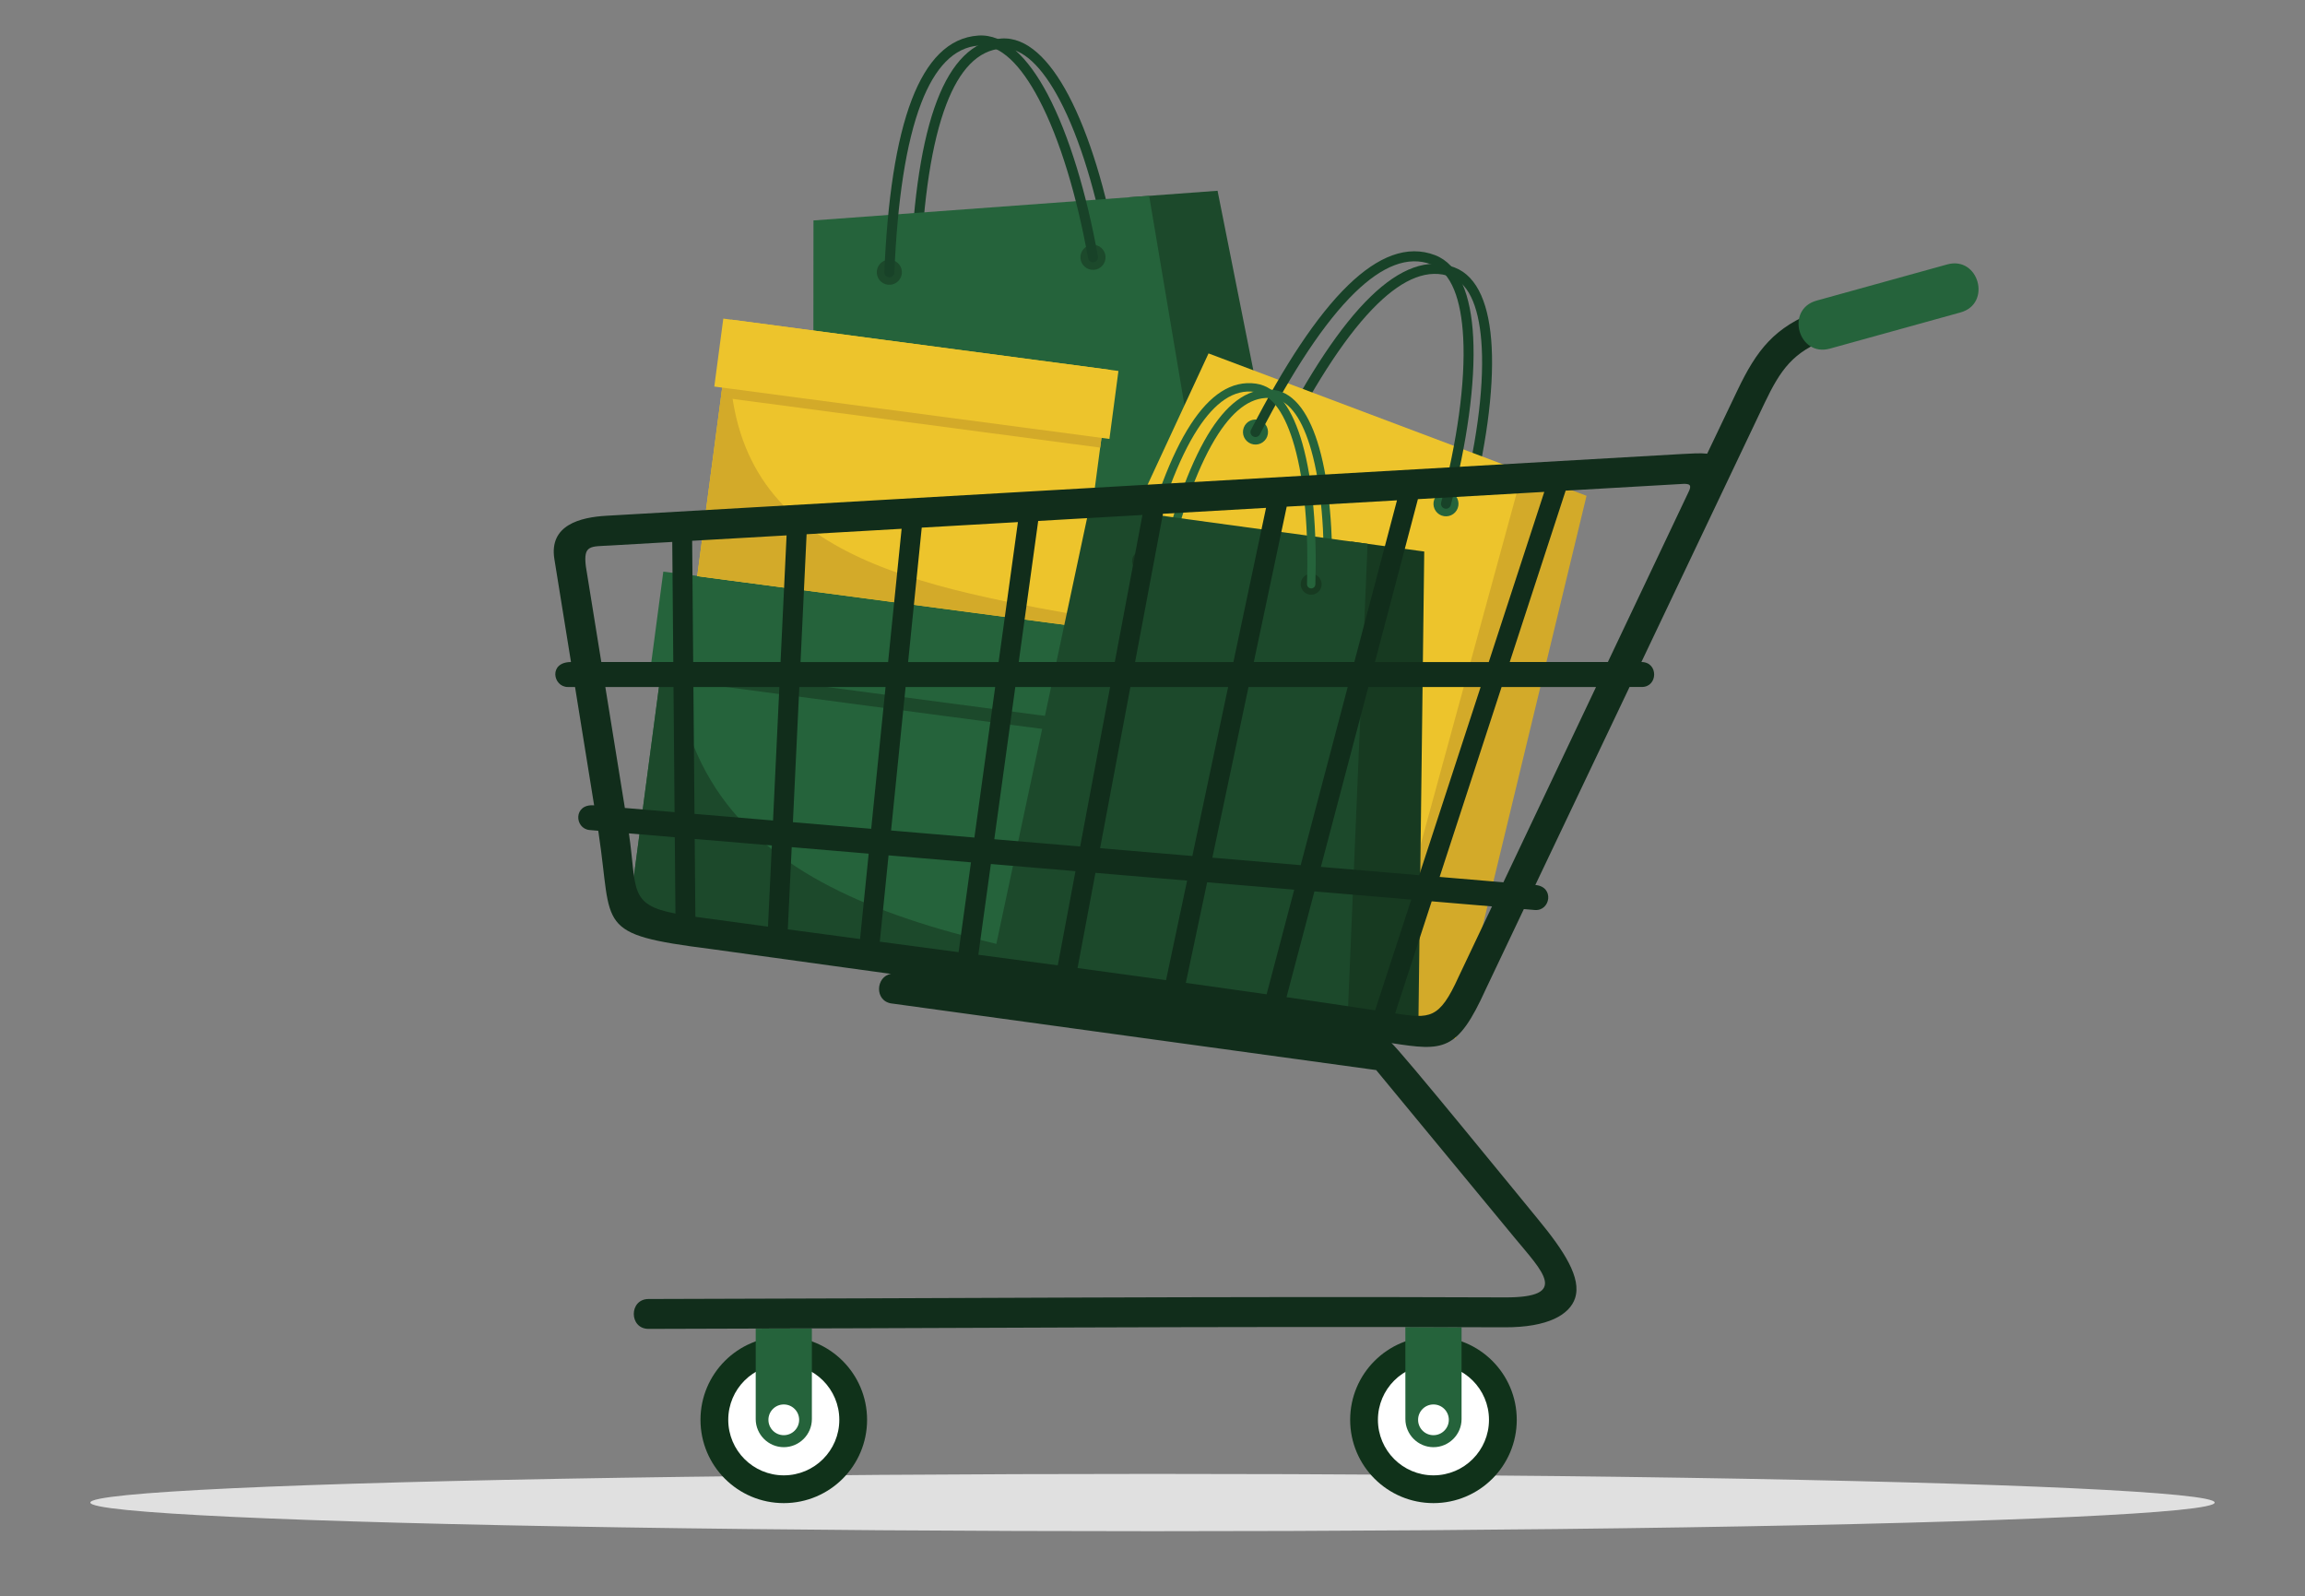 <?xml version="1.0" encoding="UTF-8"?><svg id="Layer_1" xmlns="http://www.w3.org/2000/svg" viewBox="0 0 1162.76 805.13"><rect x="0" y="0" width="1162.76" height="805.13" fill="#808080" stroke="none"/><defs><style>.cls-1{fill:#e0e0e0;}.cls-2,.cls-3,.cls-4,.cls-5,.cls-6,.cls-7,.cls-8,.cls-9,.cls-10,.cls-11{fill-rule:evenodd;}.cls-2,.cls-12{fill:#25633b;}.cls-3{fill:#fff;}.cls-13,.cls-10{fill:#d3aa29;}.cls-14,.cls-9{fill:#edc42c;}.cls-4{fill:#112d1b;}.cls-5{fill:#10321a;}.cls-6{fill:#173a21;}.cls-7,.cls-15{fill:#1c492b;}.cls-8{fill:#184228;}.cls-11{fill:#e2f5f5;}</style></defs><ellipse class="cls-1" cx="581.38" cy="757.96" rx="535.81" ry="14.45"/><polygon class="cls-11" points="661.99 374.29 368.38 333 365.09 357.33 658.7 398.62 661.99 374.29"/><polygon class="cls-11" points="655.81 420.01 362.2 378.71 358.91 403.04 652.52 444.34 655.81 420.01"/><path class="cls-8" d="M464.37,134.91c-.06,1.39-1.24,2.47-2.63,2.42-1.39-.06-2.47-1.24-2.41-2.63,1.49-35.01,5.68-64.02,13.4-84.07,7.33-19.03,17.9-30.21,32.42-31.2,12.68-.86,24.2,10.33,33.88,28.66,10.52,19.92,19.05,48.51,24.51,78.98.25,1.37-.67,2.68-2.04,2.93-1.37.25-2.68-.67-2.93-2.04-5.38-29.99-13.74-58.06-24.01-77.52-8.73-16.55-18.68-26.68-29.05-25.98-12.29.83-21.46,10.87-28.05,27.97-7.53,19.54-11.61,48.01-13.08,82.47Z"/><polygon class="cls-7" points="569.63 99.51 614.2 96.23 669.41 373.29 628.61 389.19 591.11 391.95 569.63 99.51"/><polygon class="cls-2" points="410.36 111.2 579.69 98.77 628.62 389.19 410.1 405.24 410.36 111.2"/><path class="cls-7" d="M449.09,143.65c-3.49.26-6.53-2.37-6.78-5.85-.26-3.49,2.36-6.53,5.85-6.78,3.49-.26,6.53,2.37,6.78,5.85.26,3.49-2.37,6.53-5.85,6.78Z"/><path class="cls-7" d="M551.83,136.11c-3.49.26-6.53-2.37-6.78-5.85-.26-3.49,2.36-6.53,5.85-6.78,3.49-.26,6.53,2.37,6.78,5.86.26,3.49-2.37,6.53-5.85,6.78Z"/><path class="cls-8" d="M451.15,137.44c-.06,1.39-1.24,2.47-2.63,2.41-1.39-.06-2.47-1.24-2.42-2.63,1.55-36.25,5.88-66.28,13.87-87.03,7.58-19.67,18.5-31.23,33.5-32.25,13.09-.89,24.99,10.69,35,29.63,10.89,20.63,19.72,50.23,25.38,81.77.25,1.37-.67,2.68-2.04,2.93-1.37.25-2.68-.67-2.93-2.04-5.57-31.07-14.23-60.14-24.87-80.3-9.06-17.17-19.39-27.69-30.17-26.95-12.77.87-22.29,11.28-29.13,29.03-7.8,20.24-12.03,49.74-13.55,85.44Z"/><path class="cls-8" d="M648.58,222.35c-.64,1.24-2.16,1.72-3.39,1.08-1.24-.64-1.72-2.16-1.08-3.39,16.01-31.05,31.95-55.54,47.33-70.44,14.6-14.14,28.85-19.83,42.4-14.64,11.83,4.53,17.57,19.48,18.64,40.12,1.17,22.43-3.09,51.87-10.9,81.72-.35,1.34-1.73,2.15-3.07,1.8-1.34-.35-2.15-1.73-1.79-3.07,7.69-29.39,11.89-58.28,10.75-80.18-.97-18.63-5.72-31.96-15.4-35.67-11.47-4.39-23.97.84-37.09,13.56-14.99,14.52-30.61,38.57-46.38,69.13Z"/><polygon class="cls-10" points="758.63 234.4 800.33 250.1 734.23 523.87 690.66 521.17 655.58 507.95 758.63 234.4"/><polygon class="cls-9" points="609.65 178.28 768.04 237.94 690.67 521.17 486.27 444.17 609.65 178.28"/><path class="cls-2" d="M631.1,223.85c-3.26-1.23-4.91-4.87-3.68-8.14,1.23-3.26,4.87-4.91,8.14-3.68,3.26,1.23,4.91,4.87,3.69,8.14-1.23,3.26-4.87,4.91-8.14,3.68Z"/><path class="cls-2" d="M727.2,260.06c-3.26-1.23-4.91-4.87-3.68-8.14,1.23-3.27,4.87-4.92,8.14-3.69,3.26,1.23,4.91,4.87,3.68,8.14-1.23,3.26-4.87,4.91-8.14,3.68Z"/><path class="cls-8" d="M635.56,219.1c-.64,1.24-2.16,1.72-3.39,1.08-1.24-.64-1.72-2.16-1.08-3.39,16.58-32.15,33.08-57.5,49-72.93,15.09-14.62,29.82-20.51,43.81-15.15,12.21,4.68,18.14,20.13,19.25,41.46,1.21,23.22-3.2,53.69-11.29,84.6-.35,1.34-1.73,2.15-3.07,1.79-1.34-.35-2.15-1.73-1.8-3.07,7.97-30.44,12.32-60.37,11.13-83.06-1.01-19.33-5.95-33.17-16.01-37.02-11.92-4.57-24.89.87-38.51,14.06-15.53,15.04-31.71,39.95-48.04,71.61Z"/><rect class="cls-12" x="369.59" y="263.16" width="176.8" height="261.42" transform="translate(7.37 796.16) rotate(-82.45)"/><path class="cls-7" d="M340.03,289.07l-23.23,175.27,259.16,34.34,1.02-7.7c-137.12-24.26-251.1-51.39-236.95-201.91Z"/><rect class="cls-15" x="457.94" y="223.32" width="10.67" height="261.42" transform="translate(51.45 766.78) rotate(-82.45)"/><rect class="cls-12" x="443.11" y="193.27" width="46.84" height="272.38" transform="translate(78.64 748.67) rotate(-82.45)"/><rect class="cls-14" x="390.69" y="142.12" width="130.51" height="192.98" transform="translate(159.5 659.26) rotate(-82.45)"/><path class="cls-10" d="M368.86,161.24l-17.14,129.38,191.31,25.35.75-5.69c-101.22-17.91-185.36-37.93-174.92-149.05Z"/><rect class="cls-13" x="455.9" y="112.71" width="7.88" height="192.98" transform="translate(192.04 637.58) rotate(-82.45)"/><rect class="cls-14" x="444.96" y="90.53" width="34.58" height="201.07" transform="translate(212.12 624.2) rotate(-82.45)"/><path class="cls-2" d="M589.62,283.85c-.29,1.13-1.44,1.8-2.56,1.51-1.12-.29-1.8-1.44-1.51-2.56,7.27-28.29,15.7-51.21,25.46-66.22,9.27-14.24,19.82-21.54,31.83-19.83,10.48,1.49,17.95,12.61,22.66,29.22,5.13,18.06,7.14,42.85,6.33,68.63-.04,1.16-1.01,2.07-2.17,2.04-1.16-.04-2.07-1.01-2.03-2.17.8-25.38-1.16-49.71-6.17-67.35-4.26-15-10.61-24.98-19.19-26.2-10.17-1.45-19.37,5.15-27.71,17.96-9.51,14.62-17.77,37.13-24.93,64.97Z"/><polygon class="cls-6" points="681.55 273.19 718.46 278.22 715.55 513.64 679.54 519.55 648.49 515.31 681.55 273.19"/><polygon class="cls-7" points="549.69 255.18 689.88 274.32 679.55 519.56 498.63 494.85 549.69 255.18"/><path class="cls-6" d="M575.65,288.33c-2.89-.39-4.91-3.06-4.52-5.95.39-2.89,3.06-4.91,5.95-4.52,2.89.39,4.91,3.06,4.52,5.95-.39,2.89-3.06,4.91-5.95,4.52Z"/><path class="cls-6" d="M660.71,299.95c-2.89-.39-4.91-3.06-4.52-5.95.39-2.89,3.06-4.91,5.95-4.52,2.89.39,4.91,3.06,4.52,5.95-.39,2.89-3.06,4.91-5.95,4.52Z"/><path class="cls-2" d="M578.4,283.63c-.29,1.13-1.44,1.8-2.56,1.51-1.12-.29-1.8-1.44-1.51-2.56,7.53-29.29,16.25-53.02,26.36-68.56,9.58-14.73,20.48-22.26,32.89-20.5,10.82,1.54,18.53,13.03,23.41,30.21,5.31,18.7,7.39,44.36,6.55,71.05-.04,1.16-1.01,2.07-2.17,2.04-1.16-.04-2.07-1.01-2.04-2.17.83-26.29-1.2-51.5-6.39-69.77-4.42-15.56-11.02-25.92-19.94-27.19-10.56-1.5-20.12,5.34-28.77,18.63-9.86,15.15-18.41,38.47-25.82,67.31Z"/><path class="cls-5" d="M395.38,758.24c-23.21,0-42.02-18.81-42.02-42.02s18.81-42.02,42.02-42.02,42.02,18.81,42.02,42.02-18.81,42.02-42.02,42.02Z"/><path class="cls-3" d="M395.38,744.23c-15.47,0-28.01-12.54-28.01-28.01s12.54-28.01,28.01-28.01,28.01,12.54,28.01,28.01-12.54,28.01-28.01,28.01Z"/><path class="cls-2" d="M381.21,670.24l28.34-.09v45.7c.01,7.79-6.37,14.17-14.16,14.17s-14.17-6.38-14.17-14.17v-45.61Z"/><path class="cls-3" d="M395.38,723.97c-4.28,0-7.75-3.47-7.75-7.75s3.47-7.75,7.75-7.75,7.75,3.47,7.75,7.75-3.47,7.75-7.75,7.75Z"/><path class="cls-5" d="M723.11,758.24c-23.21,0-42.02-18.81-42.02-42.02s18.81-42.02,42.02-42.02,42.02,18.81,42.02,42.02-18.81,42.02-42.02,42.02Z"/><path class="cls-3" d="M723.11,744.23c-15.47,0-28.01-12.54-28.01-28.01s12.54-28.01,28.01-28.01,28.01,12.54,28.01,28.01-12.54,28.01-28.01,28.01Z"/><path class="cls-2" d="M708.92,669.44l28.37.06v46.35c0,7.79-6.38,14.17-14.17,14.17s-14.17-6.38-14.17-14.17l-.02-46.41Z"/><path class="cls-3" d="M723.11,723.97c-4.28,0-7.75-3.47-7.75-7.75s3.47-7.75,7.75-7.75,7.75,3.47,7.75,7.75-3.47,7.75-7.75,7.75Z"/><path class="cls-4" d="M449.88,506.23c-8.98-1.21-8.08-13.76-.39-14.94l-90.94-12.57h0c-58.88-7.49-49.35-10.69-56.54-58.12h.02s-.25-1.52-.25-1.52l-4.31-.37c-7.71-.64-8.38-13.35,2.24-12.45l-9.63-59.7h-3.63c-7.54,0-9.85-12.6,1.59-12.6l-8.39-51.99c-2.73-17.12,13.03-21.04,26.31-21.8l542.26-31.13c5.11-.25,9.44-.58,12.97-.18l15.25-31.93c9.74-20.38,18.65-32.04,40.67-40.24,9.29-3.46,14.56,10.66,5.26,14.12-17.93,6.68-24.14,15.6-32.28,32.62l-62.08,130.52c8.69,0,8.4,12.6.2,12.6h-6.18c-15.81,33.3-31.69,66.6-47.53,99.88,9.81.83,7.6,13.28-.27,12.62l-5.52-.47c-6.43,13.52-12.85,27.03-19.26,40.54-14.3,31.59-21.4,31.09-47.56,27.07,2.96,1.7,66.06,79.27,73.87,88.73,13.35,16.2,22.15,29.79,18.78,39.96-2.73,8.26-13.61,14.75-35.5,14.67-143.86-.56-287.99.53-431.88.8-9.91,0-9.93-15.06,0-15.07,143.91-.28,288.06-1.39,431.94-.81,33.03.13,18.96-13.11,5.03-29.99l-69.91-84.68-244.34-33.59h0ZM827.29,299.84l24.36-51.36c2.06-3.96.66-4.49-2.61-4.38l-59.24,3.4-28.21,86.45h49.51l16.19-34.12h0ZM779.02,248.13l-63.75,3.66-21.68,82.17h57.42l28.01-85.83h0ZM704.71,252.39l-55.63,3.19-16.59,78.37h50.7l21.52-81.56h0ZM638.66,256.19l-52,2.98-14.06,74.79h49.59l16.47-77.77h0ZM576.31,259.77l-52.59,3.02-9.82,71.17h48.46l13.95-74.19h0ZM513.5,263.37l-48.53,2.79-6.87,67.8h45.65l9.74-70.59h0ZM454.81,266.74l-47.92,2.75-3.06,64.47h44.18l6.81-67.22h0ZM396.79,270.07l-47.63,2.73.52,61.15h44.07l3.04-63.88h0ZM339.12,273.38l-31.32,1.8c-9.86.57-13.62-.43-12.27,10.48l7.8,48.3h36.31l-.52-60.57h0ZM305.36,346.56l9.85,61.01,25.08,2.12-.54-63.14h-34.39ZM317.26,420.39c4.08,28.18-.26,35.92,23.47,40.46l-.33-38.5-23.14-1.96h0ZM350.78,462.48l36.63,4.96,1.95-40.95-38.91-3.29.33,39.27h0ZM397.41,468.8c12.14,1.64,24.28,3.27,36.44,4.89l4.36-43.06-38.83-3.29-1.97,41.45h0ZM443.82,475.02c13.24,1.76,26.49,3.52,39.74,5.29l6.25-45.31-41.58-3.52-4.41,43.54h0ZM493.53,481.63c13.36,1.78,26.72,3.56,40.07,5.35l8.93-47.53-42.69-3.61-6.32,45.79h0ZM543.58,488.33c14.89,2.01,29.77,4.03,44.63,6.09l10.63-50.2-46.24-3.91-9.03,48.02h0ZM598.21,495.8c13.59,1.89,27.18,3.81,40.74,5.76l13.92-52.77-43.93-3.72-10.74,50.73h0ZM648.98,503.01c14.92,2.17,29.82,4.38,44.7,6.64l18.23-55.86-48.85-4.13-14.08,53.35h0ZM703.76,511.2c17.53,2.69,22.31,3,31.94-18.26l16.94-35.7-30.42-2.57-18.45,56.54h0ZM758.39,445.08l46.73-98.52h-47.64l-31.26,95.8,32.17,2.72h0ZM349.79,346.56l.55,63.99,39.62,3.35,3.2-67.34h-43.36ZM403.22,346.56l-3.24,68.19,39.5,3.34,7.24-71.53h-43.5ZM456.83,346.56l-7.33,72.38,42.04,3.56,10.48-75.93h-45.19ZM512.17,346.56l-10.6,76.78,43.31,3.67,15.12-80.45h-47.83ZM570.23,346.56l-15.28,81.3,46.53,3.94,18.05-85.24h-49.29ZM629.81,346.56l-18.23,86.09,44.56,3.77,23.71-89.86h-50.04ZM690.26,346.56l-23.94,90.73,49.6,4.2,30.98-94.92h-56.64Z"/><path class="cls-2" d="M923.09,175.86c-15.93,4.4-22.63-19.82-6.7-24.22l65.88-18.25c15.93-4.41,22.63,19.82,6.7,24.22l-65.88,18.25Z"/></svg>